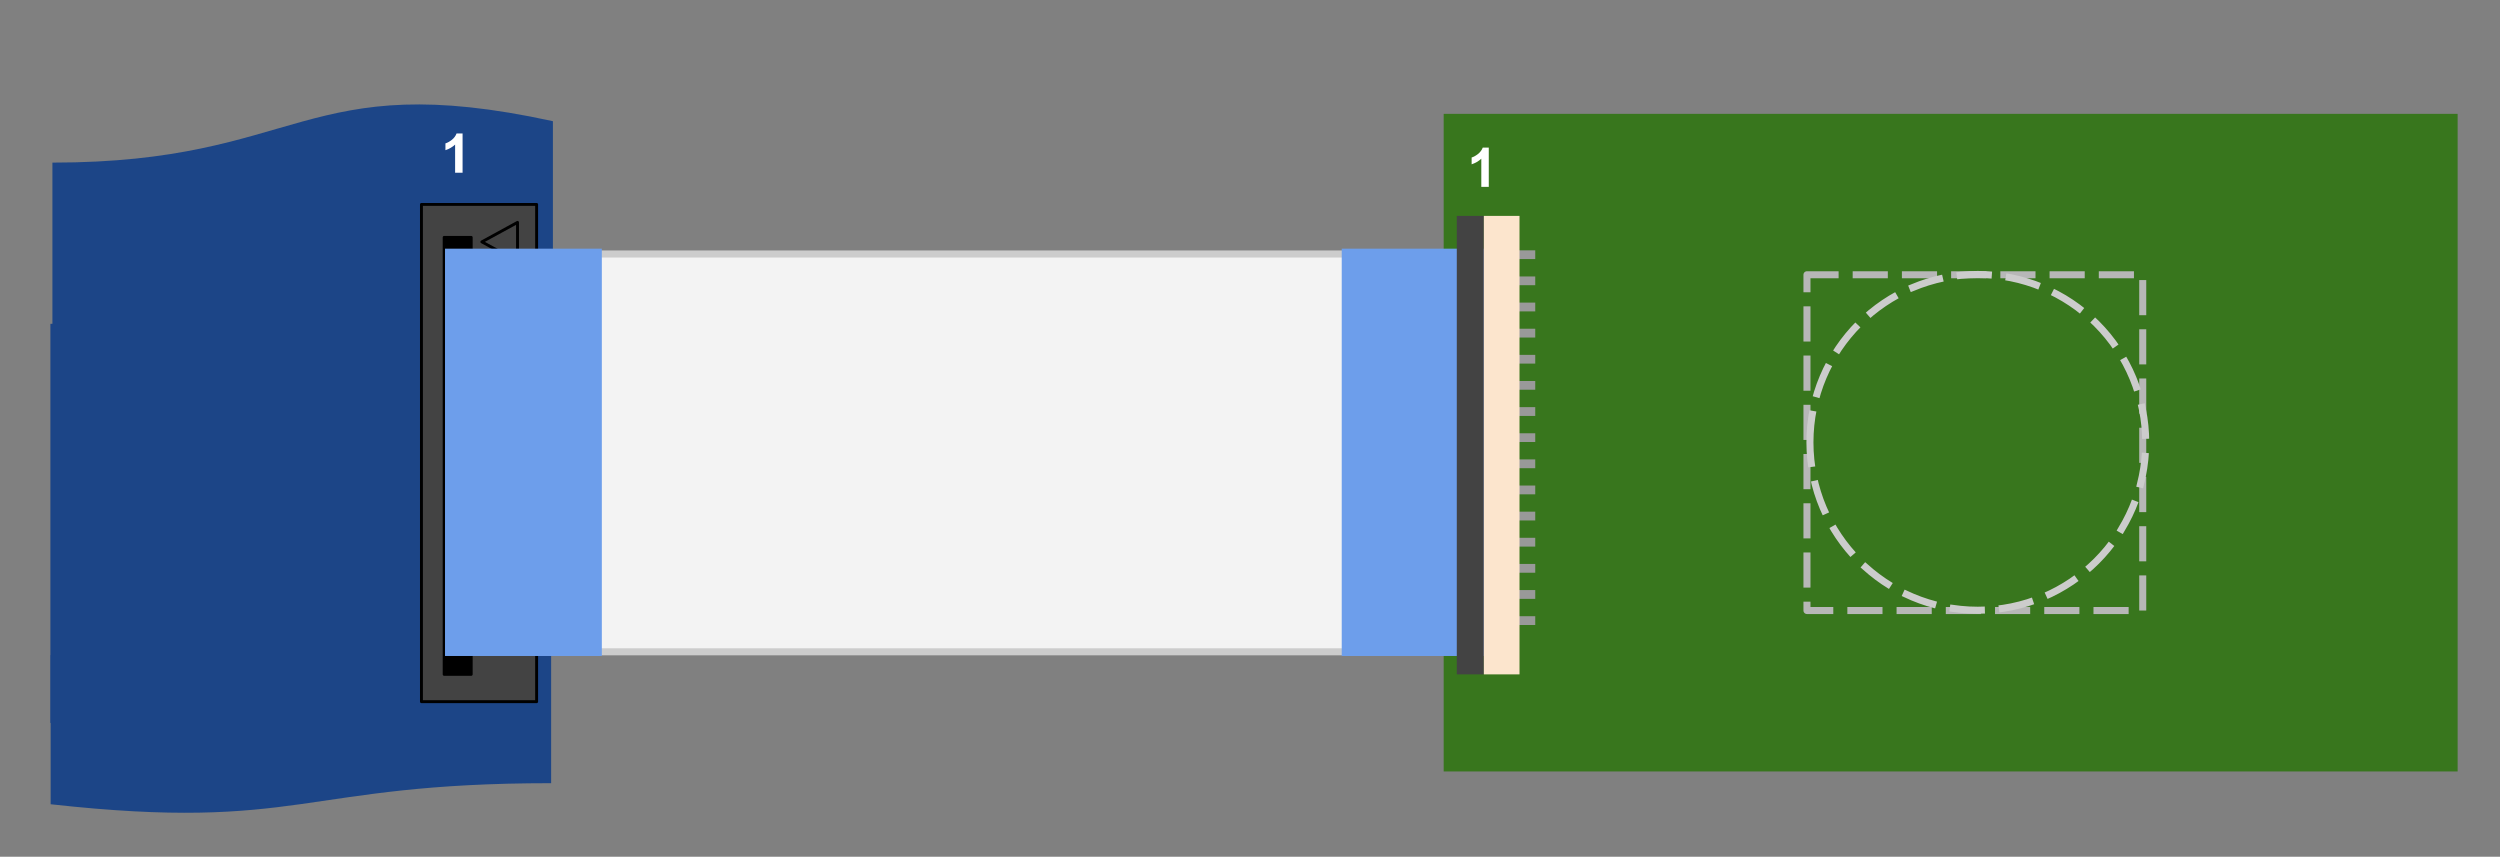 <svg version="1.1" viewBox="0.0 0.0 355.507 121.832" fill="none" stroke="none" stroke-linecap="square" stroke-miterlimit="10" xmlns:xlink="http://www.w3.org/1999/xlink" xmlns="http://www.w3.org/2000/svg"><rect x="0.0" y="0.0" width="355.507" height="121.832" fill="#808080" stroke="none"/><clipPath id="p.0"><path d="m0 0l355.507 0l0 121.832l-355.507 0l0 -121.832z" clip-rule="nonzero"/></clipPath><g clip-path="url(#p.0)"><path fill="#000000" fill-opacity="0.0" d="m0 0l355.507 0l0 121.832l-355.507 0z" fill-rule="evenodd"/><path fill="#1c4587" d="m78.339 102.803l-71.172 0l0 -56.753c35.586 0 35.586 -21.624 71.172 -9.338z" fill-rule="evenodd"/><path fill="#1c4587" d="m78.625 58.927l-71.172 0l0 -35.803c35.586 0 35.586 -13.642 71.172 -5.891z" fill-rule="evenodd"/><path fill="#1c4587" d="m7.202 93.157l71.172 0l0 18.213c-35.586 0 -35.586 6.94 -71.172 2.997z" fill-rule="evenodd"/><path fill="#434343" d="m76.309 99.78l-16.378 0l0 -70.709l16.378 0z" fill-rule="evenodd"/><path stroke="#000000" stroke-width="0.415" stroke-linejoin="round" stroke-linecap="butt" d="m76.309 99.78l-16.378 0l0 -70.709l16.378 0z" fill-rule="evenodd"/><path fill="#434343" d="m73.593 37.166l-5.071 -2.772l5.071 -2.772z" fill-rule="evenodd"/><path stroke="#000000" stroke-width="0.415" stroke-linejoin="round" stroke-linecap="butt" d="m73.593 37.166l-5.071 -2.772l5.071 -2.772z" fill-rule="evenodd"/><path fill="#000000" d="m67.005 95.896l-3.843 0l0 -62.142l3.843 0z" fill-rule="evenodd"/><path stroke="#000000" stroke-width="0.415" stroke-linejoin="round" stroke-linecap="butt" d="m67.005 95.896l-3.843 0l0 -62.142l3.843 0z" fill-rule="evenodd"/><path fill="#f3f3f3" d="m72.016 36.119l149.953 0l0 56.567l-149.953 0z" fill-rule="evenodd"/><path stroke="#cccccc" stroke-width="1.0" stroke-linejoin="round" stroke-linecap="butt" d="m72.016 36.119l149.953 0l0 56.567l-149.953 0z" fill-rule="evenodd"/><path fill="#000000" fill-opacity="0.0" d="m51.733 7.598l22.299 0l0 22.709l-22.299 0z" fill-rule="evenodd"/><path fill="#ffffff" d="m65.78 24.561l-1.062 0l0 -4.0q-0.578 0.531 -1.375 0.797l0 -0.969q0.422 -0.125 0.906 -0.5q0.484 -0.391 0.672 -0.906l0.859 0l0 5.578z" fill-rule="nonzero"/><path fill="#38761d" d="m205.294 16.19l144.189 0l0 93.512l-144.189 0z" fill-rule="evenodd"/><path fill="#000000" fill-opacity="0.0" d="m197.411 36.221l20.283 0" fill-rule="evenodd"/><path stroke="#999999" stroke-width="1.247" stroke-linejoin="round" stroke-linecap="butt" d="m197.411 36.221l20.283 0" fill-rule="evenodd"/><path fill="#000000" fill-opacity="0.0" d="m197.411 39.937l20.283 0" fill-rule="evenodd"/><path stroke="#999999" stroke-width="1.247" stroke-linejoin="round" stroke-linecap="butt" d="m197.411 39.937l20.283 0" fill-rule="evenodd"/><path fill="#000000" fill-opacity="0.0" d="m197.411 43.654l20.283 0" fill-rule="evenodd"/><path stroke="#999999" stroke-width="1.247" stroke-linejoin="round" stroke-linecap="butt" d="m197.411 43.654l20.283 0" fill-rule="evenodd"/><path fill="#000000" fill-opacity="0.0" d="m197.411 47.37l20.283 0" fill-rule="evenodd"/><path stroke="#999999" stroke-width="1.247" stroke-linejoin="round" stroke-linecap="butt" d="m197.411 47.37l20.283 0" fill-rule="evenodd"/><path fill="#000000" fill-opacity="0.0" d="m197.411 51.086l20.283 0" fill-rule="evenodd"/><path stroke="#999999" stroke-width="1.247" stroke-linejoin="round" stroke-linecap="butt" d="m197.411 51.086l20.283 0" fill-rule="evenodd"/><path fill="#000000" fill-opacity="0.0" d="m197.411 54.802l20.283 0" fill-rule="evenodd"/><path stroke="#999999" stroke-width="1.247" stroke-linejoin="round" stroke-linecap="butt" d="m197.411 54.802l20.283 0" fill-rule="evenodd"/><path fill="#000000" fill-opacity="0.0" d="m197.411 58.519l20.283 0" fill-rule="evenodd"/><path stroke="#999999" stroke-width="1.247" stroke-linejoin="round" stroke-linecap="butt" d="m197.411 58.519l20.283 0" fill-rule="evenodd"/><path fill="#000000" fill-opacity="0.0" d="m197.411 62.235l20.283 0" fill-rule="evenodd"/><path stroke="#999999" stroke-width="1.247" stroke-linejoin="round" stroke-linecap="butt" d="m197.411 62.235l20.283 0" fill-rule="evenodd"/><path fill="#000000" fill-opacity="0.0" d="m197.411 65.952l20.283 0" fill-rule="evenodd"/><path stroke="#999999" stroke-width="1.247" stroke-linejoin="round" stroke-linecap="butt" d="m197.411 65.952l20.283 0" fill-rule="evenodd"/><path fill="#000000" fill-opacity="0.0" d="m197.411 69.669l20.283 0" fill-rule="evenodd"/><path stroke="#999999" stroke-width="1.247" stroke-linejoin="round" stroke-linecap="butt" d="m197.411 69.669l20.283 0" fill-rule="evenodd"/><path fill="#000000" fill-opacity="0.0" d="m197.411 73.385l20.283 0" fill-rule="evenodd"/><path stroke="#999999" stroke-width="1.247" stroke-linejoin="round" stroke-linecap="butt" d="m197.411 73.385l20.283 0" fill-rule="evenodd"/><path fill="#000000" fill-opacity="0.0" d="m197.411 77.101l20.283 0" fill-rule="evenodd"/><path stroke="#999999" stroke-width="1.247" stroke-linejoin="round" stroke-linecap="butt" d="m197.411 77.101l20.283 0" fill-rule="evenodd"/><path fill="#000000" fill-opacity="0.0" d="m197.411 80.817l20.283 0" fill-rule="evenodd"/><path stroke="#999999" stroke-width="1.247" stroke-linejoin="round" stroke-linecap="butt" d="m197.411 80.817l20.283 0" fill-rule="evenodd"/><path fill="#000000" fill-opacity="0.0" d="m197.411 84.533l20.283 0" fill-rule="evenodd"/><path stroke="#999999" stroke-width="1.247" stroke-linejoin="round" stroke-linecap="butt" d="m197.411 84.533l20.283 0" fill-rule="evenodd"/><path fill="#000000" fill-opacity="0.0" d="m197.411 88.25l20.283 0" fill-rule="evenodd"/><path stroke="#999999" stroke-width="1.247" stroke-linejoin="round" stroke-linecap="butt" d="m197.411 88.25l20.283 0" fill-rule="evenodd"/><path fill="#000000" fill-opacity="0.0" d="m197.661 9.606l40.661 0l0 26.614l-40.661 0z" fill-rule="evenodd"/><path fill="#ffffff" d="m211.708 26.569l-1.062 0l0 -4.0q-0.578 0.531 -1.375 0.797l0 -0.969q0.422 -0.125 0.906 -0.5q0.484 -0.391 0.672 -0.906l0.859 0l0 5.578z" fill-rule="nonzero"/><path fill="#000000" fill-opacity="0.0" d="m256.955 39.071l47.748 0l0 47.748l-47.748 0z" fill-rule="evenodd"/><path stroke="#b7b7b7" stroke-width="1.0" stroke-linejoin="round" stroke-linecap="butt" stroke-dasharray="4.0,3.0" d="m256.955 39.071l47.748 0l0 47.748l-47.748 0z" fill-rule="evenodd"/><path fill="#000000" fill-opacity="0.0" d="m257.378 62.903l0 0c0 -13.185 10.689 -23.874 23.874 -23.874l0 0c6.332 0 12.404 2.515 16.881 6.993c4.477 4.477 6.993 10.55 6.993 16.881l0 0c0 13.185 -10.689 23.874 -23.874 23.874l0 0c-13.185 0 -23.874 -10.689 -23.874 -23.874z" fill-rule="evenodd"/><path stroke="#cccccc" stroke-width="1.0" stroke-linejoin="round" stroke-linecap="butt" stroke-dasharray="4.0,3.0" d="m257.378 62.903l0 0c0 -13.185 10.689 -23.874 23.874 -23.874l0 0c6.332 0 12.404 2.515 16.881 6.993c4.477 4.477 6.993 10.55 6.993 16.881l0 0c0 13.185 -10.689 23.874 -23.874 23.874l0 0c-13.185 0 -23.874 -10.689 -23.874 -23.874z" fill-rule="evenodd"/><path fill="#6d9eeb" d="m63.283 35.362l22.299 0l0 57.921l-22.299 0z" fill-rule="evenodd"/><path fill="#6d9eeb" d="m190.798 35.362l22.299 0l0 57.921l-22.299 0z" fill-rule="evenodd"/><path fill="#434343" d="m207.16 30.701l3.843 0l0 65.197l-3.843 0z" fill-rule="evenodd"/><path fill="#fce5cd" d="m211.008 30.701l5.071 0l0 65.197l-5.071 0z" fill-rule="evenodd"/></g></svg>